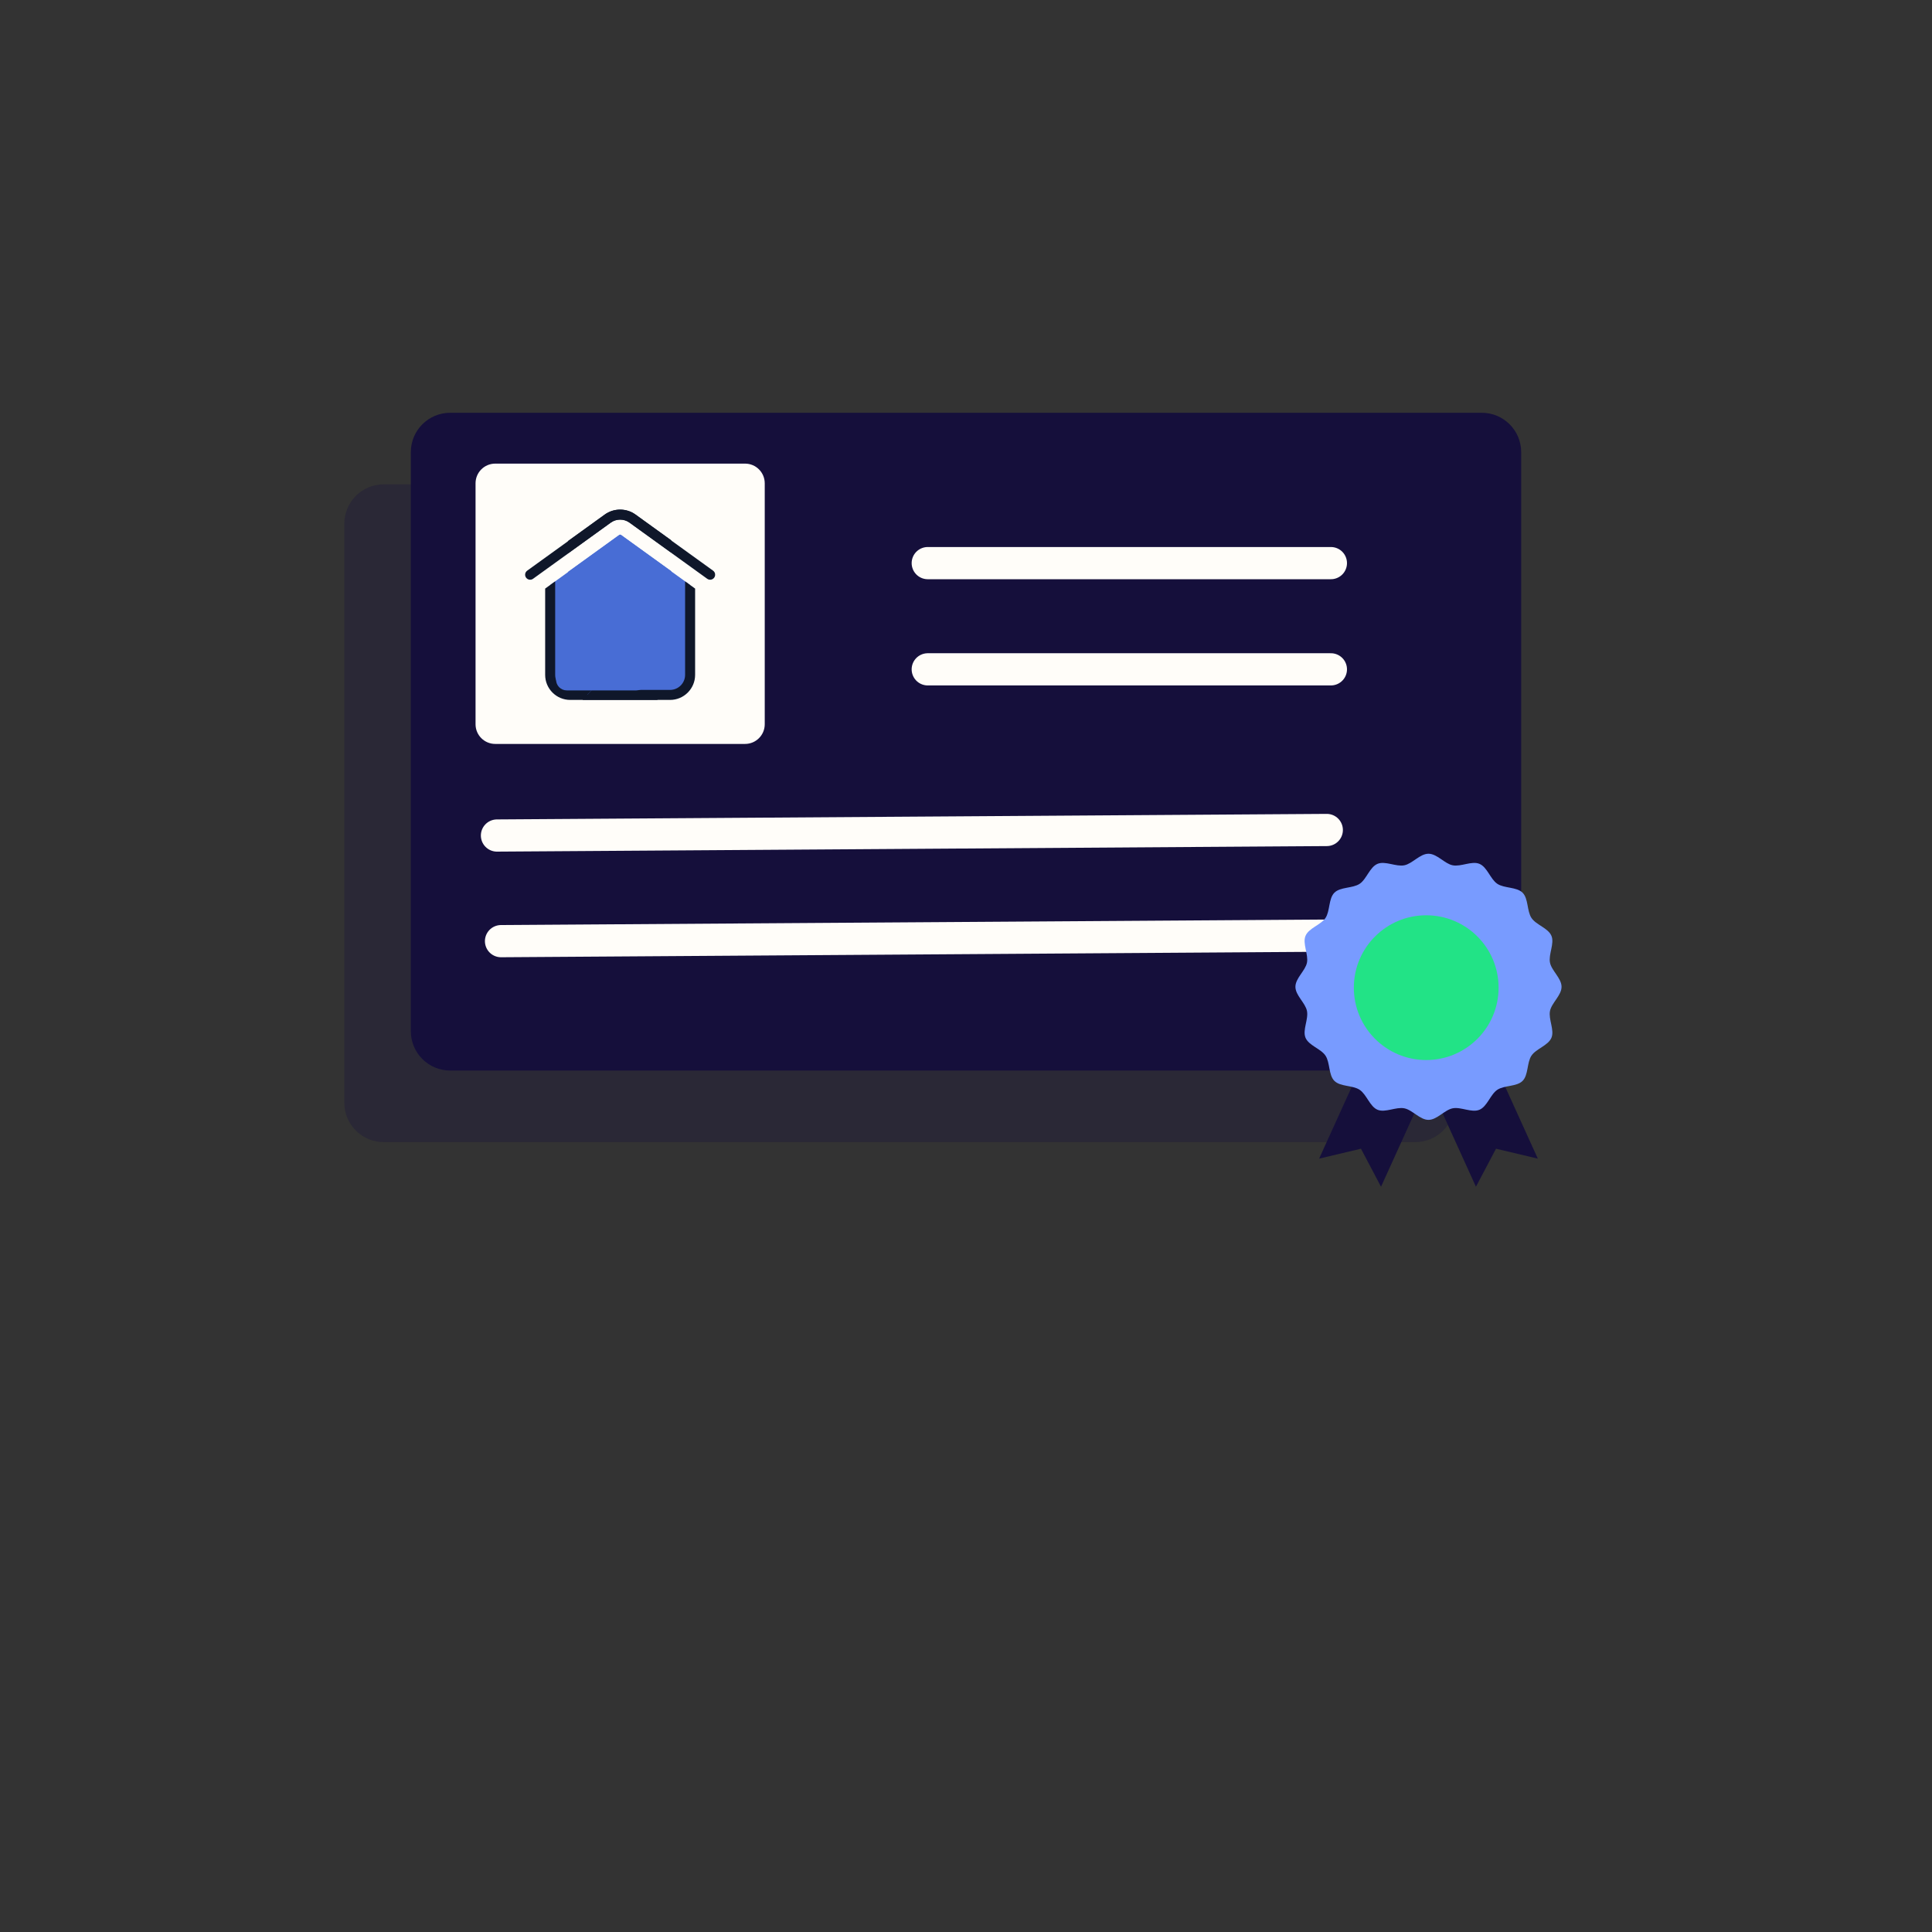 <svg xmlns="http://www.w3.org/2000/svg" xmlns:xlink="http://www.w3.org/1999/xlink" width="1080" zoomAndPan="magnify" viewBox="0 0 810 810" height="1080" preserveAspectRatio="xMidYMid meet" version="1.0"><rect x="0" y="0" width="810" height="810" fill="#333333" stroke="none"/><defs><filter x="0%" y="0%" width="100%" height="100%" id="34a1b49157"><feColorMatrix values="0 0 0 0 1 0 0 0 0 1 0 0 0 0 1 0 0 0 1 0" color-interpolation-filters="sRGB"/></filter><mask id="e7789e8683"><g filter="url(#34a1b49157)"><rect x="-81" width="972" fill="#000000" y="-81" height="972" fill-opacity="0.3"/></g></mask><clipPath id="0213ebec6d"><path d="M 0.359 0.066 L 465.879 0.066 L 465.879 275.84 L 0.359 275.84 Z M 0.359 0.066 " clip-rule="nonzero"/></clipPath><clipPath id="feb92883c9"><path d="M 16.859 0.066 L 449.379 0.066 C 458.492 0.066 465.879 7.453 465.879 16.566 L 465.879 259.34 C 465.879 268.453 458.492 275.84 449.379 275.84 L 16.859 275.84 C 7.746 275.84 0.359 268.453 0.359 259.34 L 0.359 16.566 C 0.359 7.453 7.746 0.066 16.859 0.066 Z M 16.859 0.066 " clip-rule="nonzero"/></clipPath><clipPath id="f6d25f6b5b"><rect x="0" width="467" y="0" height="277"/></clipPath><clipPath id="6635ff1b88"><path d="M 172.242 173.059 L 637.758 173.059 L 637.758 448.832 L 172.242 448.832 Z M 172.242 173.059 " clip-rule="nonzero"/></clipPath><clipPath id="71f1cc8af6"><path d="M 188.742 173.059 L 621.258 173.059 C 630.371 173.059 637.758 180.445 637.758 189.559 L 637.758 432.332 C 637.758 441.445 630.371 448.832 621.258 448.832 L 188.742 448.832 C 179.629 448.832 172.242 441.445 172.242 432.332 L 172.242 189.559 C 172.242 180.445 179.629 173.059 188.742 173.059 Z M 188.742 173.059 " clip-rule="nonzero"/></clipPath><clipPath id="c4401be796"><path d="M 199.375 194.375 L 320.621 194.375 L 320.621 311.895 L 199.375 311.895 Z M 199.375 194.375 " clip-rule="nonzero"/></clipPath><clipPath id="2cb3bdbfe3"><path d="M 207.625 194.375 L 312.371 194.375 C 316.93 194.375 320.621 198.066 320.621 202.625 L 320.621 303.645 C 320.621 308.199 316.93 311.895 312.371 311.895 L 207.625 311.895 C 203.07 311.895 199.375 308.199 199.375 303.645 L 199.375 202.625 C 199.375 198.066 203.07 194.375 207.625 194.375 Z M 207.625 194.375 " clip-rule="nonzero"/></clipPath><clipPath id="33214d4359"><path d="M 230 224 L 281.426 224 L 281.426 292 L 230 292 Z M 230 224 " clip-rule="nonzero"/></clipPath><clipPath id="d81378bea5"><path d="M 264 253 L 281.426 253 L 281.426 292 L 264 292 Z M 264 253 " clip-rule="nonzero"/></clipPath><clipPath id="b8ed24ee06"><path d="M 220 213 L 281.426 213 L 281.426 294 L 220 294 Z M 220 213 " clip-rule="nonzero"/></clipPath><clipPath id="5de9be32d9"><path d="M 238.121 224 L 290 224 L 290 292 L 238.121 292 Z M 238.121 224 " clip-rule="nonzero"/></clipPath><clipPath id="a0b5553f43"><path d="M 238.121 253 L 256 253 L 256 292 L 238.121 292 Z M 238.121 253 " clip-rule="nonzero"/></clipPath><clipPath id="6a10aa1965"><path d="M 238.121 213 L 299.805 213 L 299.805 294 L 238.121 294 Z M 238.121 213 " clip-rule="nonzero"/></clipPath><clipPath id="135332b57f"><path d="M 242.301 244.645 L 281.418 244.645 L 281.418 288.453 L 242.301 288.453 Z M 242.301 244.645 " clip-rule="nonzero"/></clipPath><clipPath id="76997ade41"><path d="M 233.129 245.645 L 271.25 245.645 L 271.25 289.453 L 233.129 289.453 Z M 233.129 245.645 " clip-rule="nonzero"/></clipPath><clipPath id="fc5e634287"><path d="M 237.629 245.645 L 266.75 245.645 C 269.234 245.645 271.25 247.66 271.25 250.145 L 271.25 284.953 C 271.25 287.438 269.234 289.453 266.75 289.453 L 237.629 289.453 C 235.145 289.453 233.129 287.438 233.129 284.953 L 233.129 250.145 C 233.129 247.66 235.145 245.645 237.629 245.645 Z M 237.629 245.645 " clip-rule="nonzero"/></clipPath><clipPath id="7aadbb4f7a"><path d="M 553 427 L 606 427 L 606 497.434 L 553 497.434 Z M 553 427 " clip-rule="nonzero"/></clipPath><clipPath id="3509543d7a"><path d="M 592 427 L 645 427 L 645 497.434 L 592 497.434 Z M 592 427 " clip-rule="nonzero"/></clipPath><clipPath id="1757f00e6e"><path d="M 543.102 357.934 L 654.852 357.934 L 654.852 470 L 543.102 470 Z M 543.102 357.934 " clip-rule="nonzero"/></clipPath><clipPath id="a6a73ba727"><path d="M 567.602 383.734 L 628.293 383.734 L 628.293 444.426 L 567.602 444.426 Z M 567.602 383.734 " clip-rule="nonzero"/></clipPath><clipPath id="e8703e5187"><path d="M 597.949 383.734 C 581.188 383.734 567.602 397.32 567.602 414.082 C 567.602 430.84 581.188 444.426 597.949 444.426 C 614.707 444.426 628.293 430.84 628.293 414.082 C 628.293 397.32 614.707 383.734 597.949 383.734 Z M 597.949 383.734 " clip-rule="nonzero"/></clipPath></defs><g mask="url(#e7789e8683)"><g transform="matrix(1, 0, 0, 1, 144, 203)"><g clip-path="url(#f6d25f6b5b)"><g clip-path="url(#0213ebec6d)"><g clip-path="url(#feb92883c9)"><path fill="#150f3b" d="M 0.359 0.066 L 465.879 0.066 L 465.879 275.84 L 0.359 275.84 Z M 0.359 0.066 " fill-opacity="1" fill-rule="nonzero"/></g></g></g></g></g><g clip-path="url(#6635ff1b88)"><g clip-path="url(#71f1cc8af6)"><path fill="#150f3b" d="M 172.242 173.059 L 637.758 173.059 L 637.758 448.832 L 172.242 448.832 Z M 172.242 173.059 " fill-opacity="1" fill-rule="nonzero"/></g></g><path stroke-linecap="round" transform="matrix(0.75, 0, 0, 0.75, 382.216, 229.34)" fill="none" stroke-linejoin="miter" d="M 8.998 9 L 234.352 9 " stroke="#fffdf9" stroke-width="18" stroke-opacity="1" stroke-miterlimit="4"/><g clip-path="url(#c4401be796)"><g clip-path="url(#2cb3bdbfe3)"><path fill="#fffdf9" d="M 199.375 194.375 L 320.621 194.375 L 320.621 311.895 L 199.375 311.895 Z M 199.375 194.375 " fill-opacity="1" fill-rule="nonzero"/></g></g><g clip-path="url(#33214d4359)"><path fill="#486dd5" d="M 273.832 291.348 L 239.059 291.348 C 234.422 291.348 230.66 287.586 230.66 282.949 L 230.66 245.25 L 259.816 224.207 C 259.918 224.141 260.203 224.141 260.301 224.207 L 289.453 245.25 L 289.453 246.137 C 287.984 246.617 286.566 247.242 285.254 248.066 C 282.227 246.168 278.727 245.152 275.062 245.152 C 269.934 245.152 265.109 247.148 261.484 250.777 C 257.855 254.406 255.859 259.227 255.859 264.359 C 255.859 269.492 257.855 274.312 261.246 277.695 Z M 273.832 291.348 " fill-opacity="1" fill-rule="nonzero"/></g><g clip-path="url(#d81378bea5)"><path fill="#22e386" d="M 303.086 272 L 285.254 291.348 L 267.422 272 C 263.203 267.781 263.203 260.938 267.422 256.719 C 271.645 252.496 278.484 252.496 282.707 256.719 L 285.254 259.266 L 287.801 256.719 C 292.023 252.496 298.867 252.496 303.086 256.719 C 307.309 260.938 307.309 267.781 303.086 272 Z M 303.086 272 " fill-opacity="1" fill-rule="nonzero"/></g><g clip-path="url(#b8ed24ee06)"><path fill="#0f172a" d="M 271.895 289.246 L 275.766 293.445 L 239.059 293.445 C 233.27 293.445 228.562 288.738 228.562 282.949 L 228.562 246.766 L 232.762 243.734 L 232.762 282.949 C 232.762 286.422 235.586 289.246 239.059 289.246 Z M 253.672 215.695 L 221.031 239.25 C 220.094 239.93 219.879 241.242 220.559 242.18 C 221.238 243.125 222.551 243.336 223.488 242.656 L 256.129 219.102 C 258.441 217.43 261.672 217.43 263.984 219.102 L 296.621 242.656 C 296.996 242.926 297.426 243.055 297.852 243.055 C 298.5 243.055 299.145 242.75 299.555 242.18 C 300.234 241.242 300.023 239.93 299.082 239.25 L 266.441 215.695 C 262.684 212.98 257.43 212.98 253.672 215.695 Z M 304.57 255.234 C 309.602 260.266 309.602 268.453 304.57 273.488 L 286.797 292.77 C 286.402 293.199 285.84 293.445 285.254 293.445 C 284.668 293.445 284.105 293.199 283.711 292.77 L 265.879 273.426 C 263.5 271.051 262.156 267.809 262.156 264.359 C 262.156 260.91 263.5 257.672 265.938 255.234 C 270.812 250.355 279.324 250.359 284.191 255.234 L 285.254 256.297 L 286.316 255.234 C 291.188 250.359 299.699 250.355 304.57 255.234 Z M 301.602 258.203 C 298.309 254.91 292.57 254.914 289.285 258.203 L 286.738 260.75 C 285.918 261.57 284.59 261.57 283.77 260.75 L 281.223 258.203 C 279.578 256.559 277.395 255.652 275.062 255.652 C 272.738 255.652 270.551 256.559 268.906 258.203 C 267.262 259.848 266.355 262.031 266.355 264.359 C 266.355 266.684 267.262 268.875 268.906 270.52 L 285.254 288.25 L 301.543 270.578 C 304.996 267.121 304.996 261.598 301.602 258.203 Z M 301.602 258.203 " fill-opacity="1" fill-rule="nonzero"/></g><g clip-path="url(#5de9be32d9)"><path fill="#486dd5" d="M 246.16 291.348 L 280.93 291.348 C 285.57 291.348 289.328 287.586 289.328 282.949 L 289.328 245.25 L 260.172 224.207 C 260.07 224.141 259.785 224.141 259.691 224.207 L 230.535 245.25 L 230.535 246.137 C 232.004 246.617 233.422 247.242 234.734 248.066 C 237.762 246.168 241.266 245.152 244.926 245.152 C 250.059 245.152 254.879 247.148 258.504 250.777 C 262.137 254.406 264.133 259.227 264.133 264.359 C 264.133 269.492 262.133 274.312 258.742 277.695 Z M 246.16 291.348 " fill-opacity="1" fill-rule="nonzero"/></g><g clip-path="url(#a0b5553f43)"><path fill="#22e386" d="M 216.902 272 L 234.734 291.348 L 252.566 272 C 256.789 267.781 256.789 260.938 252.566 256.719 C 248.348 252.496 241.504 252.496 237.281 256.719 L 234.734 259.266 L 232.188 256.719 C 227.969 252.496 221.125 252.496 216.902 256.719 C 212.684 260.938 212.684 267.781 216.902 272 Z M 216.902 272 " fill-opacity="1" fill-rule="nonzero"/></g><g clip-path="url(#6a10aa1965)"><path fill="#0f172a" d="M 248.094 289.246 L 244.223 293.445 L 280.93 293.445 C 286.719 293.445 291.43 288.738 291.43 282.949 L 291.43 246.766 L 287.23 243.734 L 287.23 282.949 C 287.23 286.422 284.402 289.246 280.93 289.246 Z M 266.316 215.695 L 298.957 239.25 C 299.898 239.93 300.109 241.242 299.43 242.18 C 298.75 243.125 297.438 243.336 296.5 242.656 L 263.859 219.102 C 261.547 217.43 258.316 217.43 256.004 219.102 L 223.367 242.656 C 222.992 242.926 222.562 243.055 222.137 243.055 C 221.488 243.055 220.844 242.75 220.434 242.18 C 219.754 241.242 219.965 239.93 220.906 239.25 L 253.547 215.695 C 257.309 212.98 262.562 212.98 266.316 215.695 Z M 215.418 255.234 C 210.387 260.266 210.387 268.453 215.418 273.488 L 233.191 292.77 C 233.586 293.199 234.148 293.445 234.734 293.445 C 235.32 293.445 235.883 293.199 236.277 292.77 L 254.109 273.426 C 256.488 271.051 257.832 267.809 257.832 264.359 C 257.832 260.91 256.488 257.672 254.051 255.234 C 249.176 250.355 240.664 250.359 235.797 255.234 L 234.734 256.297 L 233.672 255.234 C 228.801 250.359 220.293 250.355 215.418 255.234 Z M 218.387 258.203 C 221.68 254.91 227.418 254.914 230.703 258.203 L 233.25 260.75 C 234.07 261.57 235.398 261.57 236.219 260.75 L 238.766 258.203 C 240.41 256.559 242.598 255.652 244.926 255.652 C 247.25 255.652 249.438 256.559 251.082 258.203 C 252.727 259.848 253.633 262.031 253.633 264.359 C 253.633 266.684 252.727 268.875 251.082 270.52 L 234.734 288.25 L 218.445 270.578 C 214.992 267.121 214.992 261.598 218.387 258.203 Z M 218.387 258.203 " fill-opacity="1" fill-rule="nonzero"/></g><g clip-path="url(#135332b57f)"><path fill="#486dd5" d="M 242.301 244.645 L 281.418 244.645 L 281.418 288.453 L 242.301 288.453 Z M 242.301 244.645 " fill-opacity="1" fill-rule="nonzero"/></g><g clip-path="url(#76997ade41)"><g clip-path="url(#fc5e634287)"><path fill="#486dd5" d="M 233.129 245.645 L 271.25 245.645 L 271.25 289.453 L 233.129 289.453 Z M 233.129 245.645 " fill-opacity="1" fill-rule="nonzero"/></g></g><path stroke-linecap="round" transform="matrix(0.75, 0, 0, 0.75, 382.216, 273.87)" fill="none" stroke-linejoin="miter" d="M 8.998 9.002 L 234.352 9.002 " stroke="#fffdf9" stroke-width="18" stroke-opacity="1" stroke-miterlimit="4"/><path stroke-linecap="round" transform="matrix(0.75, -0.005, 0.005, 0.75, 201.561, 343.592)" fill="none" stroke-linejoin="miter" d="M 9 9 L 472.873 8.998 " stroke="#fffdf9" stroke-width="18" stroke-opacity="1" stroke-miterlimit="4"/><path stroke-linecap="round" transform="matrix(0.75, -0.005, 0.005, 0.75, 203.261, 387.877)" fill="none" stroke-linejoin="miter" d="M 8.999 9 L 472.872 8.998 " stroke="#fffdf9" stroke-width="18" stroke-opacity="1" stroke-miterlimit="4"/><g clip-path="url(#7aadbb4f7a)"><path fill="#150f3b" d="M 579 497.547 L 570.59 481.605 L 553.051 485.762 L 566.375 456.426 L 579.699 427.094 L 592.672 432.984 L 605.645 438.879 L 592.32 468.211 Z M 579 497.547 " fill-opacity="1" fill-rule="nonzero"/></g><g clip-path="url(#3509543d7a)"><path fill="#150f3b" d="M 618.793 497.547 L 627.203 481.605 L 644.742 485.762 L 631.418 456.426 L 618.098 427.094 L 605.125 432.984 L 592.148 438.879 L 605.473 468.211 Z M 618.793 497.547 " fill-opacity="1" fill-rule="nonzero"/></g><g clip-path="url(#1757f00e6e)"><path fill="#789bff" d="M 654.688 413.723 C 654.688 417.32 650.516 420.457 649.84 423.859 C 649.148 427.363 651.789 431.855 650.453 435.078 C 649.09 438.355 644.035 439.66 642.082 442.574 C 640.117 445.512 640.836 450.68 638.348 453.172 C 635.855 455.66 630.688 454.941 627.75 456.906 C 624.836 458.859 623.531 463.914 620.254 465.277 C 616.977 466.637 612.535 463.973 609.035 464.664 C 605.637 465.336 602.496 469.508 598.898 469.508 C 595.301 469.508 592.16 465.336 588.762 464.664 C 585.258 463.973 580.766 466.613 577.543 465.273 C 574.32 463.938 572.957 458.855 570.043 456.906 C 567.109 454.941 561.941 455.656 559.449 453.168 C 556.957 450.68 557.676 445.512 555.711 442.574 C 553.762 439.656 548.703 438.355 547.344 435.074 C 546.008 431.852 548.648 427.359 547.953 423.855 C 547.281 420.457 543.109 417.316 543.109 413.719 C 543.109 410.125 547.281 406.984 547.953 403.582 C 548.629 400.184 546.008 395.586 547.344 392.363 C 548.707 389.086 553.762 387.781 555.715 384.867 C 557.664 381.953 556.961 376.762 559.449 374.273 C 561.941 371.781 567.109 372.5 570.047 370.535 C 572.961 368.582 574.266 363.527 577.543 362.168 C 580.766 360.832 585.262 363.469 588.762 362.777 C 592.16 362.105 595.301 357.934 598.898 357.934 C 602.496 357.934 605.637 362.105 609.035 362.777 C 612.539 363.469 617.031 360.832 620.254 362.168 C 623.535 363.527 624.84 368.586 627.75 370.535 C 630.664 372.488 635.855 371.785 638.348 374.273 C 640.84 376.762 640.121 381.934 642.086 384.871 C 644.035 387.785 649.094 389.09 650.453 392.367 C 651.789 395.59 649.148 400.082 649.84 403.586 C 650.516 406.984 654.688 410.125 654.688 413.723 Z M 654.688 413.723 " fill-opacity="1" fill-rule="nonzero"/></g><path fill="#789bff" d="M 641.578 413.723 C 641.578 415.121 641.508 416.516 641.371 417.906 C 641.234 419.297 641.027 420.676 640.758 422.047 C 640.484 423.418 640.145 424.773 639.738 426.109 C 639.332 427.449 638.863 428.762 638.328 430.055 C 637.793 431.348 637.195 432.609 636.535 433.84 C 635.879 435.074 635.16 436.27 634.383 437.434 C 633.605 438.594 632.777 439.719 631.891 440.797 C 631.004 441.879 630.062 442.914 629.074 443.902 C 628.086 444.891 627.055 445.828 625.973 446.715 C 624.891 447.602 623.77 448.434 622.609 449.207 C 621.445 449.984 620.25 450.703 619.016 451.363 C 617.785 452.02 616.52 452.617 615.23 453.152 C 613.938 453.688 612.625 454.156 611.285 454.562 C 609.949 454.969 608.594 455.309 607.223 455.582 C 605.852 455.855 604.473 456.059 603.082 456.195 C 601.691 456.332 600.297 456.402 598.898 456.402 C 597.5 456.402 596.105 456.332 594.715 456.195 C 593.324 456.059 591.941 455.855 590.57 455.582 C 589.199 455.309 587.848 454.969 586.508 454.562 C 585.172 454.156 583.855 453.688 582.566 453.152 C 581.273 452.617 580.012 452.02 578.777 451.363 C 577.547 450.703 576.348 449.984 575.188 449.207 C 574.023 448.434 572.902 447.602 571.82 446.715 C 570.742 445.828 569.707 444.891 568.719 443.902 C 567.73 442.914 566.793 441.879 565.906 440.797 C 565.02 439.719 564.188 438.594 563.41 437.434 C 562.633 436.27 561.918 435.074 561.258 433.84 C 560.598 432.609 560 431.348 559.469 430.055 C 558.934 428.762 558.461 427.449 558.055 426.109 C 557.648 424.773 557.312 423.418 557.039 422.047 C 556.766 420.676 556.562 419.297 556.422 417.906 C 556.285 416.516 556.219 415.121 556.219 413.723 C 556.219 412.324 556.285 410.93 556.422 409.539 C 556.562 408.148 556.766 406.766 557.039 405.395 C 557.312 404.023 557.648 402.672 558.055 401.332 C 558.461 399.996 558.934 398.68 559.469 397.391 C 560 396.098 560.598 394.836 561.258 393.602 C 561.918 392.371 562.633 391.172 563.41 390.012 C 564.188 388.848 565.02 387.727 565.906 386.648 C 566.793 385.566 567.73 384.531 568.719 383.543 C 569.707 382.555 570.742 381.617 571.82 380.73 C 572.902 379.844 574.023 379.012 575.188 378.234 C 576.348 377.461 577.547 376.742 578.777 376.082 C 580.012 375.422 581.273 374.828 582.566 374.293 C 583.855 373.758 585.172 373.285 586.508 372.879 C 587.848 372.477 589.199 372.137 590.57 371.863 C 591.941 371.59 593.324 371.387 594.715 371.25 C 596.105 371.113 597.5 371.043 598.898 371.043 C 600.297 371.043 601.691 371.113 603.082 371.25 C 604.473 371.387 605.852 371.59 607.223 371.863 C 608.594 372.137 609.949 372.477 611.285 372.879 C 612.625 373.285 613.938 373.758 615.23 374.293 C 616.52 374.828 617.785 375.422 619.016 376.082 C 620.25 376.742 621.445 377.461 622.609 378.234 C 623.77 379.012 624.891 379.844 625.973 380.73 C 627.055 381.617 628.086 382.555 629.074 383.543 C 630.062 384.531 631.004 385.566 631.891 386.648 C 632.777 387.727 633.605 388.848 634.383 390.012 C 635.16 391.172 635.879 392.371 636.535 393.602 C 637.195 394.836 637.793 396.098 638.328 397.391 C 638.863 398.68 639.332 399.996 639.738 401.332 C 640.145 402.672 640.484 404.023 640.758 405.395 C 641.027 406.766 641.234 408.148 641.371 409.539 C 641.508 410.93 641.578 412.324 641.578 413.723 Z M 641.578 413.723 " fill-opacity="1" fill-rule="nonzero"/><g clip-path="url(#a6a73ba727)"><g clip-path="url(#e8703e5187)"><path fill="#22e386" d="M 567.602 383.734 L 628.293 383.734 L 628.293 444.426 L 567.602 444.426 Z M 567.602 383.734 " fill-opacity="1" fill-rule="nonzero"/></g></g></svg>